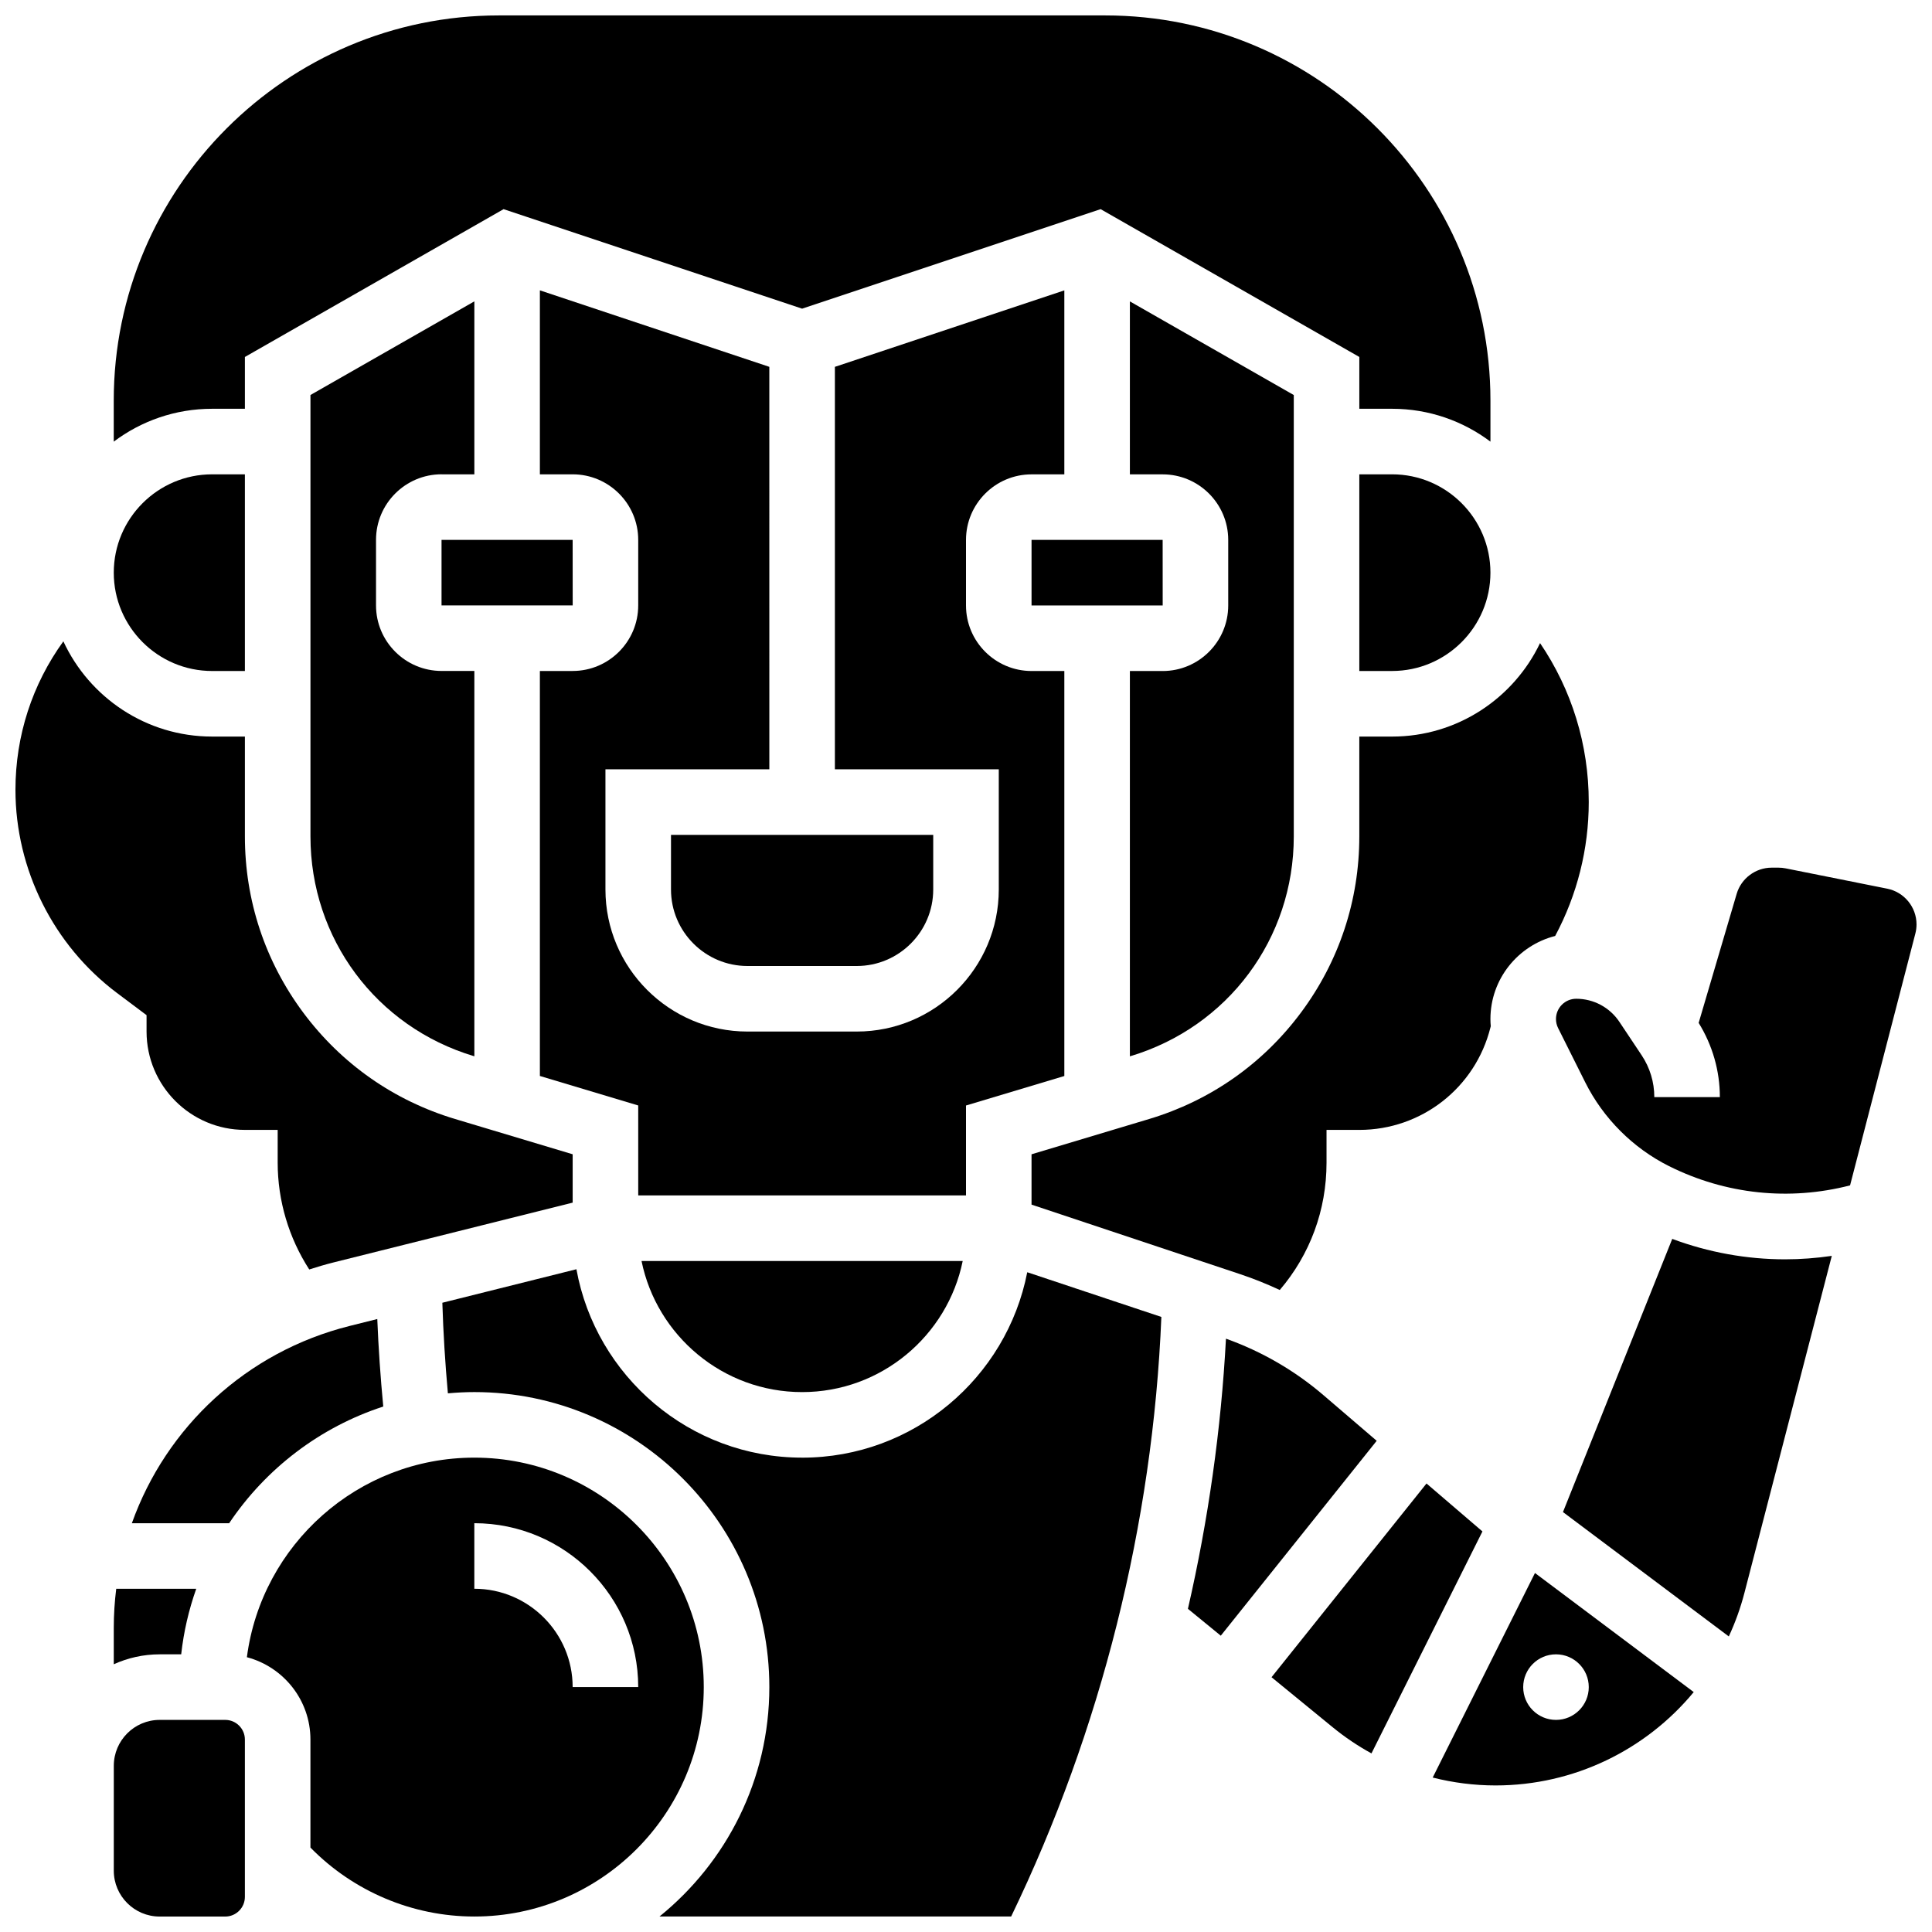 <?xml version="1.0" encoding="UTF-8"?>
<!-- Uploaded to: ICON Repo, www.iconrepo.com, Generator: ICON Repo Mixer Tools -->
<svg width="800px" height="800px" version="1.1" viewBox="144 144 512 512" xmlns="http://www.w3.org/2000/svg">
 <defs>
  <clipPath id="f">
   <path d="m148.09 313h147.91v168h-147.91z"/>
  </clipPath>
  <clipPath id="e">
   <path d="m174 148.09h365v113.91h-365z"/>
  </clipPath>
  <clipPath id="d">
   <path d="m556 373h95.902v88h-95.902z"/>
  </clipPath>
  <clipPath id="c">
   <path d="m174 599h35v52.902h-35z"/>
  </clipPath>
  <clipPath id="b">
   <path d="m261 480h191v171.9h-191z"/>
  </clipPath>
  <clipPath id="a">
   <path d="m209 530h122v121.9h-122z"/>
  </clipPath>
 </defs>
 <path d="m417.37 304.45h34.746 0.012l-0.012-17.375h-34.746z"/>
 <g clip-path="url(#f)">
  <path d="m182.84 413.03v4.344c0 14.367 11.691 26.059 26.059 26.059h8.688v8.688c0 10.066 2.945 19.914 8.363 28.301 2.137-0.688 4.297-1.328 6.5-1.879l63.312-15.832v-12.816l-31.152-9.344c-16.223-4.867-30.145-14.625-40.258-28.211-10.109-13.59-15.453-29.73-15.453-46.668v-26.473h-8.688c-17.453 0-32.523-10.355-39.422-25.238-8.238 11.387-12.695 25.023-12.695 39.348 0 21.078 10.066 41.215 26.93 53.859z"/>
 </g>
 <g clip-path="url(#e)">
  <path d="m208.9 252.33v-13.73l68.555-39.172 79.113 26.371 79.113-26.371 68.555 39.172v13.73h8.688c9.77 0 18.797 3.246 26.059 8.711v-10.883c0-56.277-45.785-102.07-102.07-102.07h-160.7c-56.281 0-102.07 45.785-102.07 102.07v10.883c7.266-5.469 16.289-8.711 26.059-8.711z"/>
 </g>
 <path d="m200.21 321.82h8.688v-52.117h-8.688c-14.367 0-26.059 11.691-26.059 26.059 0 14.367 11.691 26.059 26.059 26.059z"/>
 <path d="m538.98 295.76c0-14.367-11.691-26.059-26.059-26.059h-8.688v52.117h8.688c14.367 0 26.059-11.691 26.059-26.059z"/>
 <path d="m321.82 379.73c0 11.176 9.094 20.27 20.27 20.27h28.953c11.176 0 20.27-9.094 20.27-20.27v-14.477h-69.492z"/>
 <path d="m295.77 304.45-0.012-17.375h-34.746v17.371h34.746c0.008 0.004 0.012 0.004 0.012 0.004z"/>
 <path d="m400 436.97 26.059-7.816v-107.33h-8.688c-9.578 0-17.371-7.793-17.371-17.371v-17.371c0-9.578 7.793-17.371 17.371-17.371h8.688v-48.758l-60.805 20.266v106.66h43.434v31.852c-0.004 20.754-16.891 37.641-37.645 37.641h-28.953c-20.754 0-37.641-16.887-37.641-37.641v-31.852h43.434l-0.004-106.66-60.805-20.27v48.754h8.688c9.578 0 17.371 7.793 17.371 17.371v17.371c0 9.578-7.793 17.371-17.371 17.371h-8.688v107.33l26.059 7.816 0.004 23.844h86.863z"/>
 <path d="m504.23 339.2v26.473c0 16.941-5.344 33.078-15.457 46.668-10.113 13.59-24.031 23.348-40.258 28.211l-31.148 9.348v13.336l55.289 18.43c3.598 1.199 7.09 2.613 10.496 4.195 8.023-9.398 12.391-21.172 12.391-33.738v-8.688h8.688c16.465 0 30.75-11.156 34.746-27.129l0.078-0.297 0.012-0.039c-0.055-0.637-0.09-1.273-0.09-1.91 0-10.609 7.312-19.52 17.156-22.02 5.828-10.895 8.902-23.074 8.902-35.469 0-15.25-4.519-29.801-12.906-42.145-6.992 14.637-21.941 24.773-39.211 24.773z"/>
 <path d="m356.57 512.92c20.973 0 38.523-14.945 42.559-34.746h-85.117c4.035 19.801 21.586 34.746 42.559 34.746z"/>
 <path d="m261.02 269.7h8.688v-45.836l-43.434 24.816v116.98c0 27.059 17.414 50.465 43.332 58.238l0.102 0.031v-102.12h-8.688c-9.578 0-17.371-7.793-17.371-17.371v-17.371c0-9.582 7.793-17.375 17.371-17.375z"/>
 <path d="m452.12 321.82h-8.688v102.12l0.102-0.031c25.918-7.773 43.332-31.18 43.332-58.238v-116.98l-43.434-24.816v45.836h8.688c9.578 0 17.371 7.793 17.371 17.371v17.371c0 9.582-7.793 17.375-17.371 17.375z"/>
 <path d="m523.68 615.07c5.422 1.371 11.02 2.09 16.664 2.09 20.824 0 39.871-9.453 52.512-24.742l-42.074-31.555zm41.359-23.969c0 4.797-3.891 8.688-8.688 8.688-4.797 0-8.688-3.891-8.688-8.688s3.891-8.688 8.688-8.688c4.797 0.004 8.688 3.891 8.688 8.688z"/>
 <path d="m494.77 513.77c-7.676-6.582-16.379-11.609-25.875-15.008-1.285 24.051-4.684 48.047-10.082 71.594l8.707 7.121 41.32-51.648z"/>
 <path d="m522.04 537.14-41.07 51.34 16.227 13.277c3.211 2.625 6.648 4.934 10.254 6.914l29.41-58.824z"/>
 <path d="m245.57 516.75c-0.738-7.699-1.27-15.453-1.586-23.191l-7.332 1.832c-27.398 6.852-48.637 26.852-57.707 52.277h25.785c9.672-14.418 24.012-25.445 40.84-30.918z"/>
 <path d="m587.16 472.32-28.957 72.391 43.949 32.961c1.699-3.672 3.098-7.523 4.141-11.547l23.152-89.305c-4.113 0.598-8.246 0.914-12.367 0.914-10.156 0-20.262-1.82-29.918-5.414z"/>
 <g clip-path="url(#d)">
  <path d="m644.14 379.51-26.91-5.383c-0.621-0.125-1.258-0.188-1.891-0.188h-1.84c-4.25 0-8.059 2.848-9.258 6.926l-10.078 34.211c3.66 5.918 5.617 12.684 5.617 19.668h-17.371c0-3.961-1.16-7.801-3.359-11.098l-5.894-8.844c-2.555-3.832-6.828-6.121-11.438-6.121-2.961 0-5.367 2.41-5.367 5.367 0 0.828 0.195 1.66 0.566 2.402l7.203 14.402c4.769 9.531 12.645 17.406 22.176 22.176l0.016 0.008c15.012 7.5 31.879 9.254 47.977 5.102l17.305-66.746c0.203-0.789 0.309-1.605 0.309-2.422-0.004-4.578-3.266-8.559-7.762-9.461z"/>
 </g>
 <g clip-path="url(#c)">
  <path d="m203.69 599.79h-17.371c-6.707 0-12.16 5.453-12.16 12.16l-0.004 22.586v5.211c0 6.707 5.453 12.16 12.16 12.16h17.371c2.871 0 5.211-2.336 5.211-5.211v-41.695c0.004-2.875-2.332-5.211-5.207-5.211z"/>
 </g>
 <path d="m174.15 575.45v9.598c3.711-1.684 7.828-2.633 12.16-2.633h5.707c0.668-6.023 2.027-11.84 3.988-17.371h-21.203c-0.43 3.418-0.652 6.891-0.652 10.406z"/>
 <g clip-path="url(#b)">
  <path d="m356.57 530.29c-29.812 0-54.668-21.574-59.812-49.93l-35.531 8.883c0.25 8 0.742 16.027 1.469 24.004 2.312-0.207 4.644-0.332 7.012-0.332 43.105 0 78.176 35.07 78.176 78.176 0 24.539-11.375 46.461-29.117 60.805h93.195c23.863-49.395 37.559-104.08 39.812-158.89l-35.543-11.848c-5.453 27.969-30.125 49.137-59.66 49.137z"/>
 </g>
 <g clip-path="url(#a)">
  <path d="m269.7 530.29c-30.844 0-56.379 23.09-60.273 52.887 9.676 2.551 16.84 11.352 16.84 21.816v28.629c11.418 11.652 27.07 18.277 43.434 18.277 33.527 0 60.805-27.277 60.805-60.805s-27.277-60.805-60.805-60.805zm26.059 60.805c0-14.367-11.691-26.059-26.059-26.059v-17.371c23.949 0 43.434 19.484 43.434 43.434z"/>
 </g>
</svg>